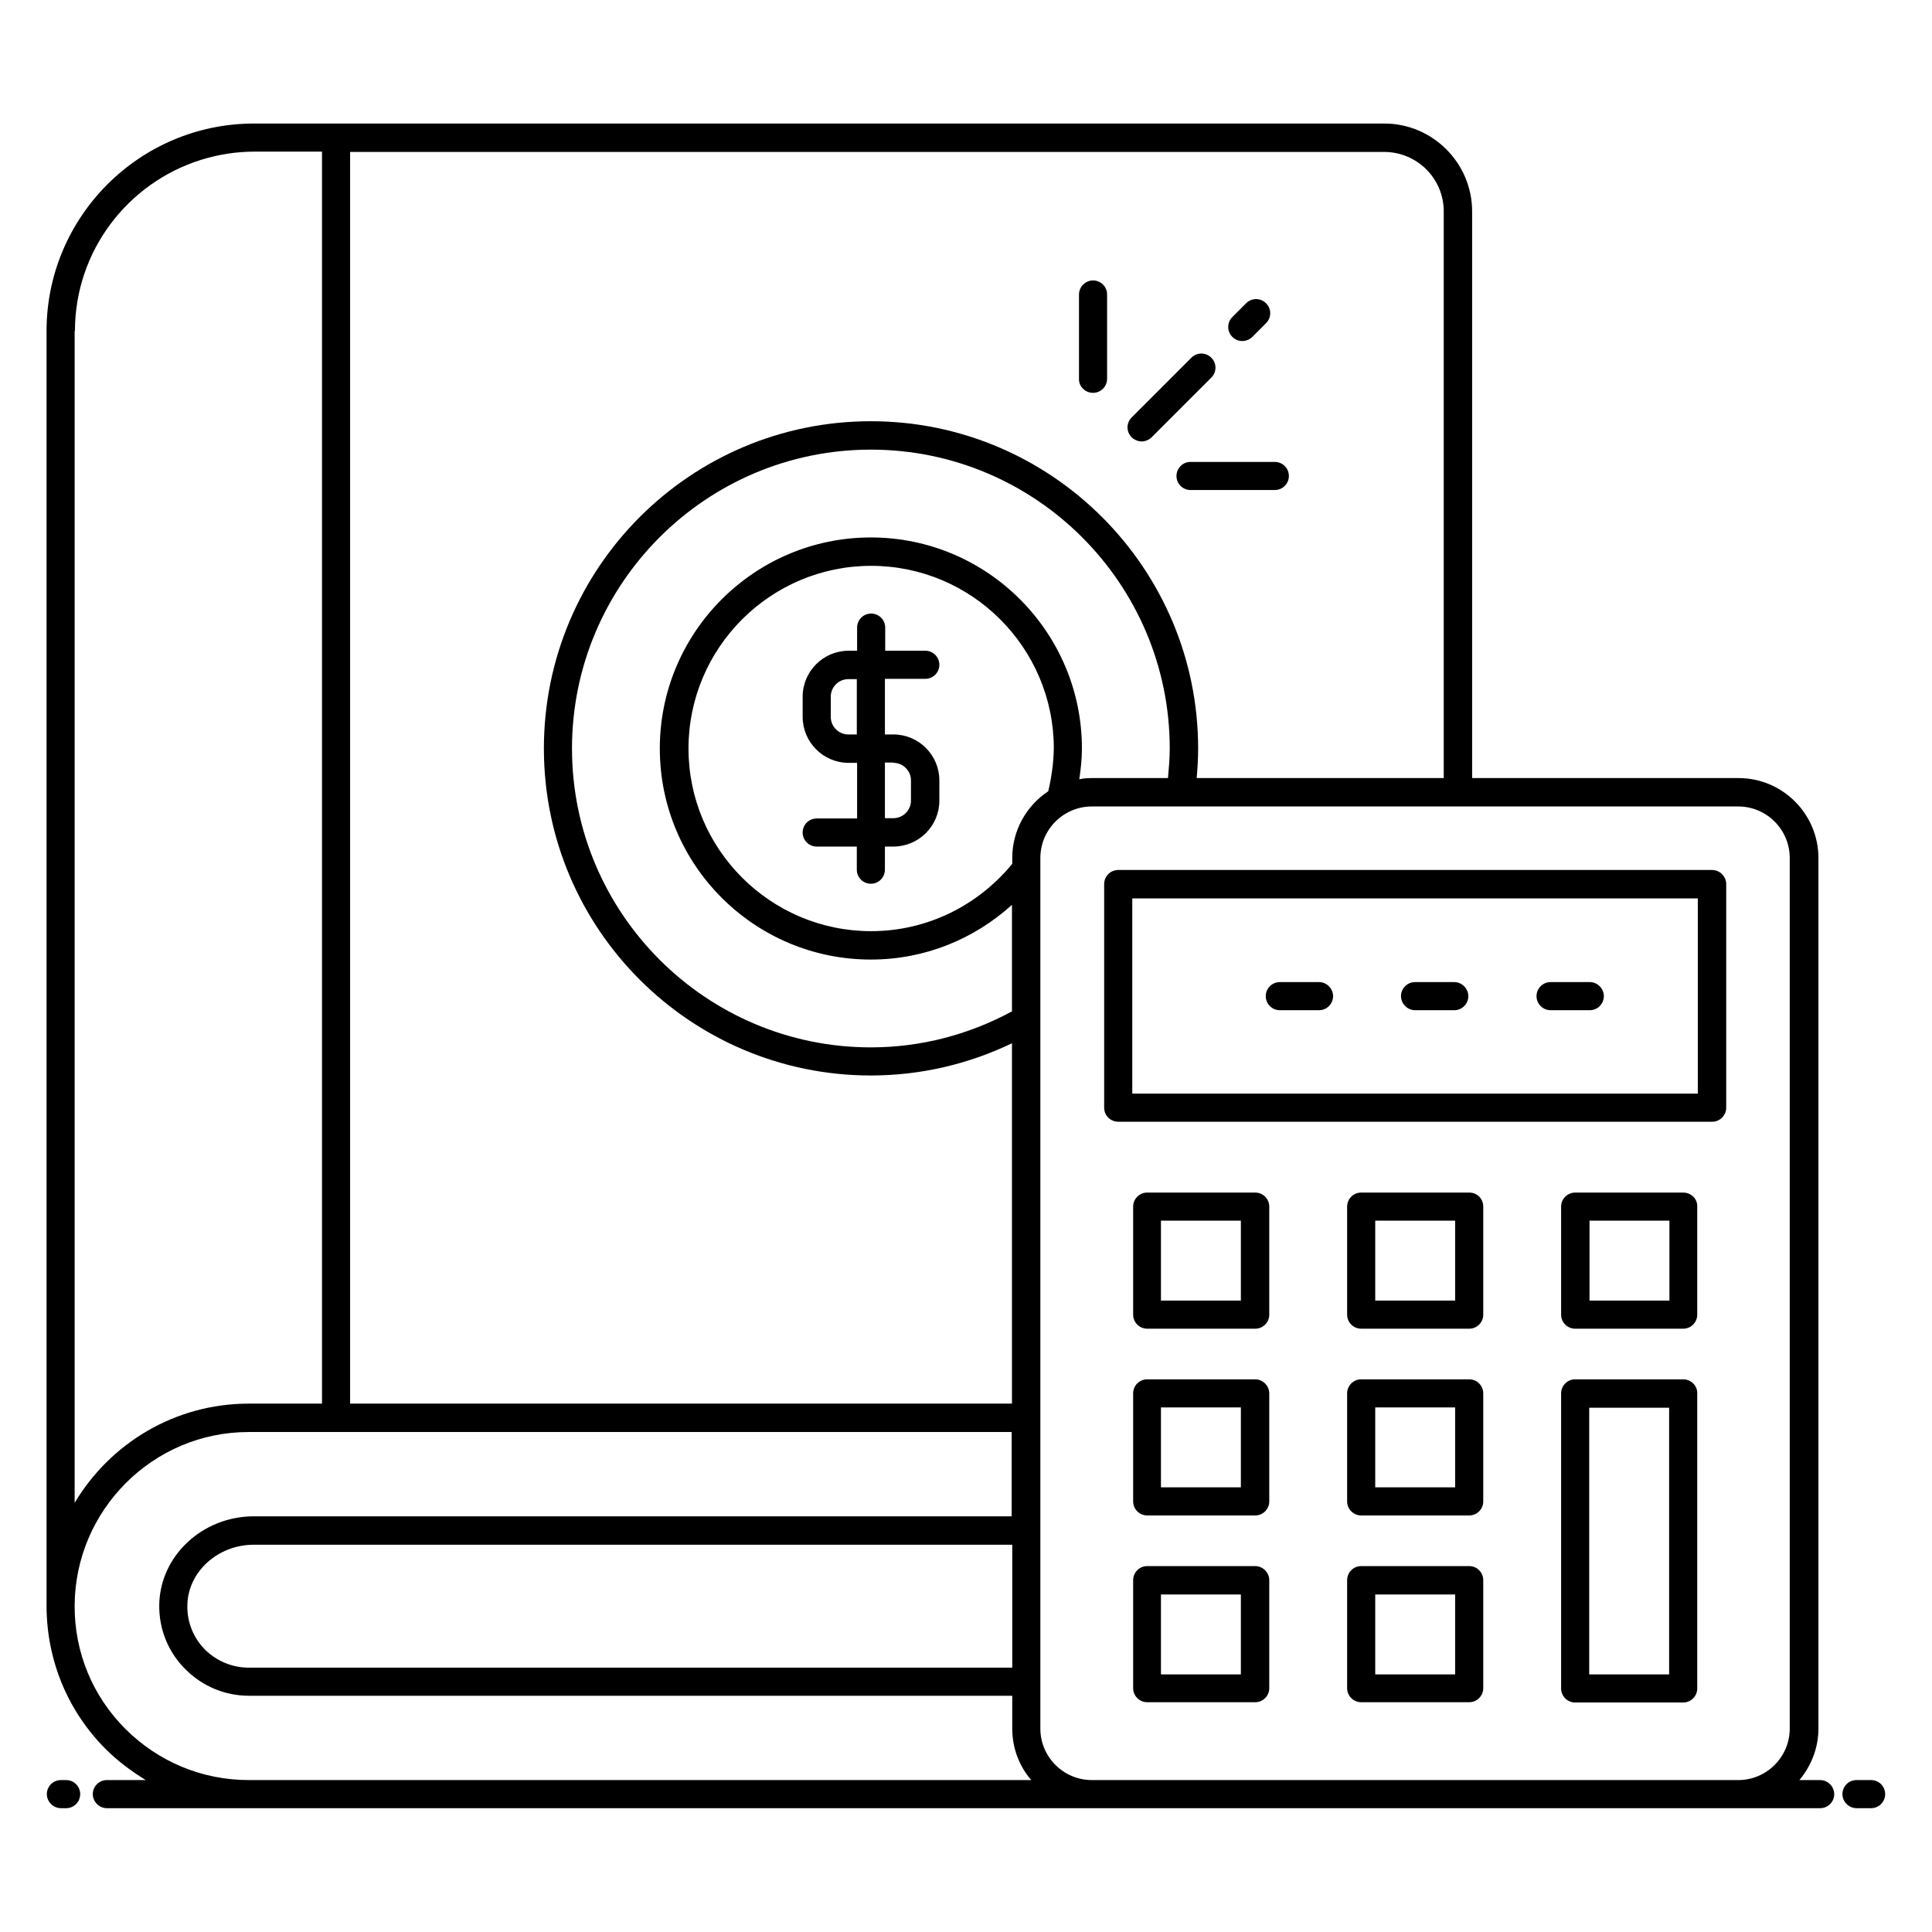 <svg xmlns="http://www.w3.org/2000/svg" id="Layer_1" viewBox="0 0 66 66"><g><path d="m31.61 23.19c.27 0 .48-.22.48-.48 0-.27-.22-.48-.48-.48h-1.37v-.79c0-.27-.22-.48-.48-.48-.27 0-.48.22-.48.48v.79h-.29c-.86 0-1.57.7-1.57 1.57v.69c0 .86.7 1.57 1.57 1.57h.29v1.9h-1.38c-.27 0-.48.22-.48.48 0 .27.22.48.48.48h1.37v.79c0 .27.22.48.48.48.27 0 .48-.22.48-.48v-.79h.29c.86 0 1.57-.7 1.57-1.57v-.69c0-.86-.7-1.57-1.57-1.57h-.29v-1.9zm-1.09 2.87c.33 0 .6.27.6.6v.69c0 .33-.27.6-.6.6h-.29v-1.9h.29zm-1.25-.97h-.29c-.33 0-.6-.27-.6-.6v-.69c0-.33.27-.6.6-.6h.29z"></path><path d="m63.92 60.81h-.5c-.27 0-.48.22-.48.48s.22.48.48.48h.5c.27 0 .48-.22.48-.48s-.21-.48-.48-.48z"></path><path d="m62.18 60.81h-.71c.4-.48.65-1.09.65-1.76v-29.74c0-1.5-1.22-2.73-2.73-2.73h-9.1v-19.36c0-1.65-1.35-3-3-3h-38.61c-3.91 0-7.09 3.18-7.09 7.09v43.55.02c.01 1.84.72 3.57 2.02 4.87.42.42.88.76 1.37 1.06h-1.33c-.27 0-.48.22-.48.48s.22.48.48.48h58.53c.27 0 .48-.22.48-.48s-.22-.48-.48-.48zm-12.86-53.59v19.36h-8.44c.03-.33.05-.67.05-1.01 0-6.16-5.01-11.18-11.18-11.18s-11.17 5.01-11.17 11.18 5.01 11.17 11.17 11.17c1.73 0 3.36-.4 4.82-1.1v12.31h-22.61v-42.76h35.32c1.13 0 2.04.91 2.04 2.03zm-13.51 19.81c-.74.49-1.23 1.33-1.23 2.28v.2c-1.15 1.4-2.88 2.3-4.82 2.3-3.44 0-6.24-2.8-6.24-6.24s2.8-6.24 6.24-6.24 6.24 2.8 6.24 6.24c-.01.51-.08.99-.19 1.46zm-1.24 29.94h-26.07c-.56 0-1.09-.22-1.49-.61-.4-.4-.62-.94-.61-1.51.01-1.14 1.03-2.08 2.27-2.08h25.91v4.2zm-4.82-38.61c-3.97 0-7.21 3.23-7.21 7.21s3.23 7.21 7.21 7.21c1.86 0 3.54-.71 4.82-1.87v3.64c-1.44.78-3.08 1.23-4.82 1.23-5.63 0-10.21-4.58-10.21-10.21s4.58-10.21 10.21-10.21 10.21 4.58 10.21 10.21c0 .34-.03.68-.06 1.01h-2.6c-.15 0-.29.01-.43.04.05-.34.09-.69.09-1.05 0-3.97-3.23-7.21-7.21-7.21zm-27.19-7.05c0-2.74 1.81-5.07 4.31-5.85.58-.18 1.19-.28 1.82-.28h2.31v42.77h-2.5c-2.53 0-4.74 1.36-5.95 3.39v-40.03zm5.94 49.5c-1.59 0-3.08-.62-4.21-1.74-1.13-1.13-1.75-2.63-1.74-4.23.02-3.26 2.68-5.92 5.94-5.92h26.07v2.88h-25.89c-1.76 0-3.21 1.36-3.23 3.03-.01.83.31 1.62.9 2.2.58.58 1.35.9 2.17.9h26.07v1.12c0 .67.24 1.29.65 1.76h-23.75zm28.8 0c-.97 0-1.76-.79-1.76-1.76v-29.74c0-.97.79-1.76 1.76-1.76h22.08c.97 0 1.76.79 1.76 1.76v29.74c0 .97-.79 1.76-1.76 1.76z"></path><path d="m2.26 60.81h-.18c-.27 0-.48.22-.48.48s.22.48.48.48h.18c.27 0 .48-.22.48-.48s-.21-.48-.48-.48z"></path><path d="m58.49 29.72h-20.29c-.27 0-.48.22-.48.48v7.64c0 .27.22.48.48.48h20.29c.27 0 .48-.22.48-.48v-7.64c0-.26-.22-.48-.48-.48zm-.49 7.64h-19.32v-6.67h19.32z"></path><path d="m42.88 40.74h-3.69c-.27 0-.48.22-.48.48v3.69c0 .27.22.48.48.48h3.69c.27 0 .48-.22.48-.48v-3.69c0-.27-.22-.48-.48-.48zm-.49 3.69h-2.73v-2.73h2.73z"></path><path d="m50.19 40.74h-3.69c-.27 0-.48.22-.48.48v3.69c0 .27.22.48.48.48h3.69c.27 0 .48-.22.48-.48v-3.69c0-.27-.21-.48-.48-.48zm-.48 3.69h-2.73v-2.73h2.73z"></path><path d="m57.5 40.74h-3.69c-.27 0-.48.22-.48.48v3.69c0 .27.22.48.48.48h3.69c.27 0 .48-.22.48-.48v-3.69c.01-.27-.21-.48-.48-.48zm-.48 3.69h-2.72v-2.73h2.73v2.73z"></path><path d="m42.88 47.12h-3.69c-.27 0-.48.22-.48.48v3.69c0 .27.22.48.48.48h3.69c.27 0 .48-.22.48-.48v-3.69c0-.26-.22-.48-.48-.48zm-.49 3.69h-2.73v-2.73h2.73z"></path><path d="m50.19 47.12h-3.69c-.27 0-.48.22-.48.48v3.69c0 .27.22.48.48.48h3.69c.27 0 .48-.22.48-.48v-3.69c0-.26-.21-.48-.48-.48zm-.48 3.69h-2.73v-2.73h2.73z"></path><path d="m42.88 53.5h-3.69c-.27 0-.48.22-.48.48v3.69c0 .27.22.48.48.48h3.69c.27 0 .48-.22.48-.48v-3.69c0-.26-.22-.48-.48-.48zm-.49 3.7h-2.73v-2.73h2.73z"></path><path d="m50.19 53.5h-3.69c-.27 0-.48.22-.48.48v3.69c0 .27.22.48.48.48h3.69c.27 0 .48-.22.48-.48v-3.69c0-.26-.21-.48-.48-.48zm-.48 3.7h-2.73v-2.73h2.73z"></path><path d="m57.5 47.12h-3.69c-.27 0-.48.22-.48.48v10.08c0 .27.22.48.48.48h3.69c.27 0 .48-.22.48-.48v-10.08c.01-.26-.21-.48-.48-.48zm-.48 10.08h-2.73v-9.11h2.73z"></path><path d="m43.72 34.51h1.34c.27 0 .48-.22.48-.48s-.22-.48-.48-.48h-1.34c-.27 0-.48.22-.48.48s.21.48.48.48z"></path><path d="m48.34 34.51h1.34c.27 0 .48-.22.48-.48s-.22-.48-.48-.48h-1.34c-.27 0-.48.22-.48.48s.22.48.48.48z"></path><path d="m52.97 34.51h1.34c.27 0 .48-.22.48-.48s-.22-.48-.48-.48h-1.34c-.27 0-.48.22-.48.48s.21.48.48.48z"></path><path d="m39 15.08c.12 0 .25-.05.34-.14l2.04-2.04c.19-.19.19-.49 0-.68s-.49-.19-.68 0l-2.04 2.04c-.19.19-.19.49 0 .68.1.09.22.14.34.14z"></path><path d="m40.19 16.26c0 .27.22.48.48.48h2.88c.27 0 .48-.22.48-.48 0-.27-.22-.48-.48-.48h-2.88c-.27 0-.48.22-.48.48z"></path><path d="m37.34 13.42c.27 0 .48-.22.48-.48v-2.88c0-.27-.22-.48-.48-.48s-.48.22-.48.48v2.88c-.01.26.21.48.48.48z"></path><path d="m42.44 11.65c.12 0 .25-.05.34-.14l.47-.47c.19-.19.19-.49 0-.68s-.49-.19-.68 0l-.47.47c-.19.19-.19.49 0 .68.09.09.21.14.34.14z"></path></g></svg>